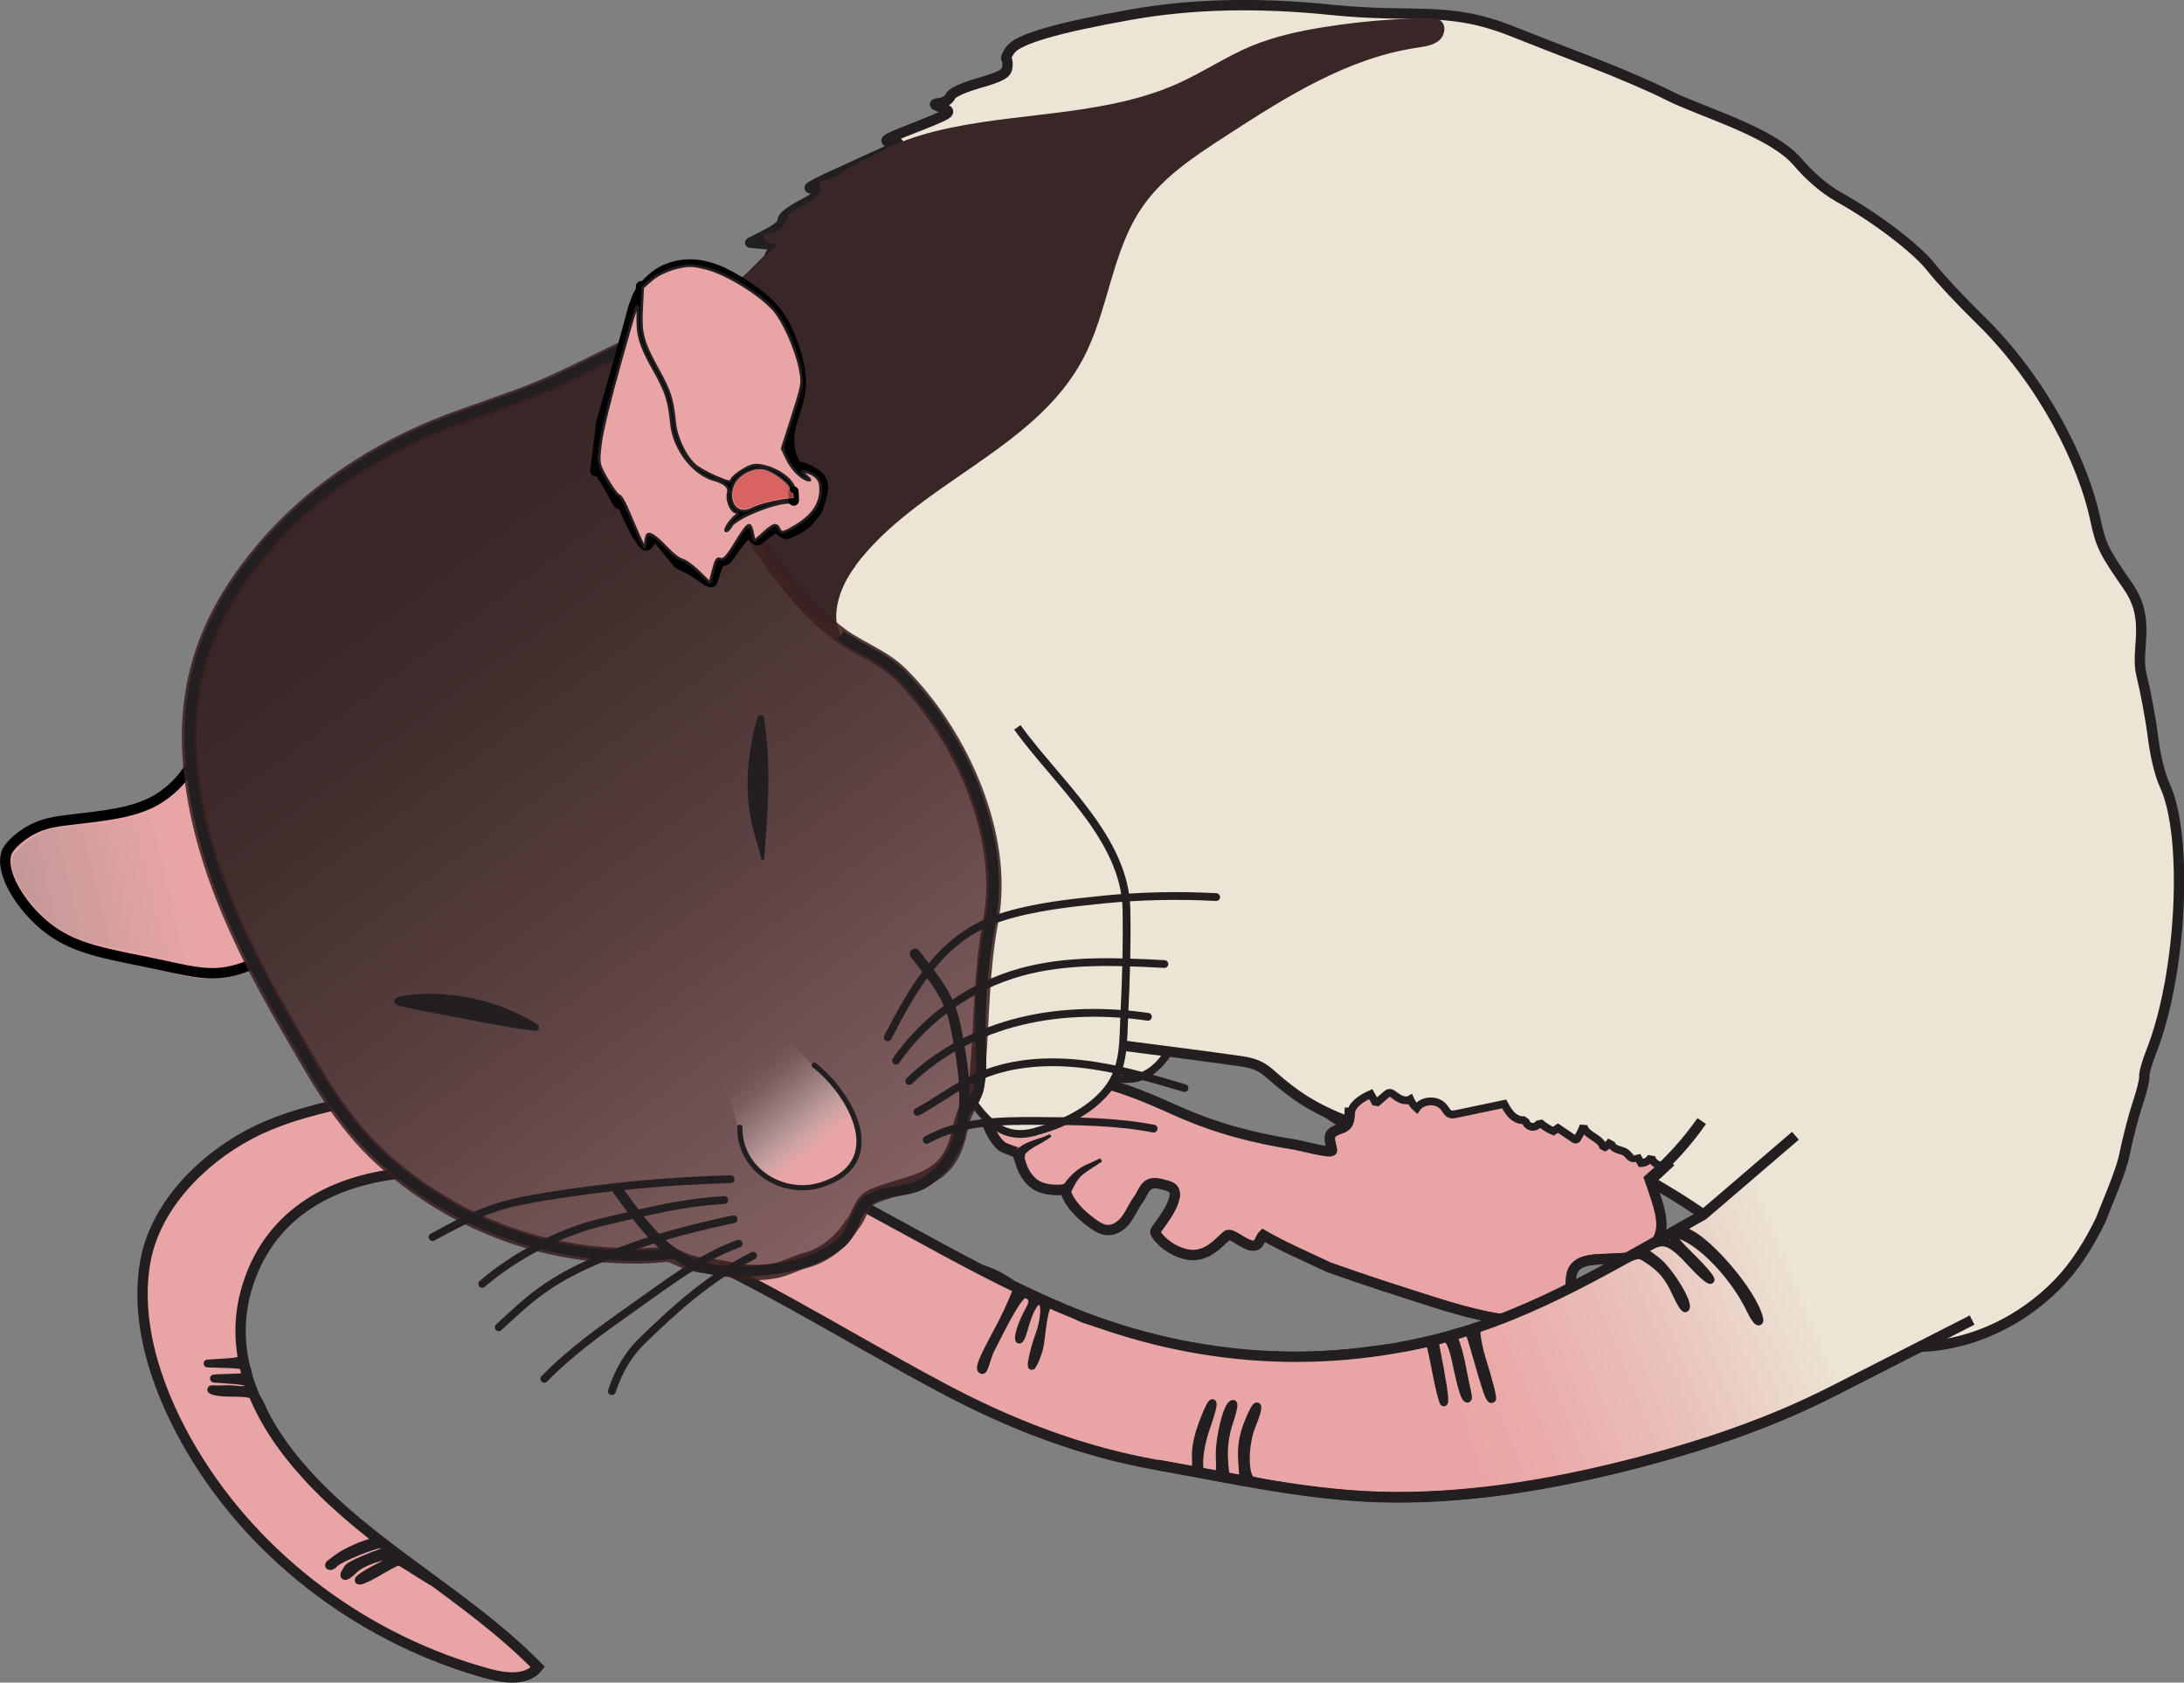 <?xml version="1.0" encoding="UTF-8"?><svg id="Layer_1" xmlns="http://www.w3.org/2000/svg" xmlns:xlink="http://www.w3.org/1999/xlink" viewBox="0 0 210.77 162.34"><rect x="0" y="0" width="210.77" height="162.34" fill="#808080" stroke="none"/><defs><style>.cls-1,.cls-2,.cls-3,.cls-4,.cls-5,.cls-6,.cls-7,.cls-8,.cls-9,.cls-10,.cls-11,.cls-12,.cls-13{stroke:#231f20;}.cls-1,.cls-2,.cls-14,.cls-7,.cls-9,.cls-10,.cls-12,.cls-13{fill:none;}.cls-1,.cls-15,.cls-3,.cls-5,.cls-16,.cls-6,.cls-9,.cls-17{fill-rule:evenodd;}.cls-1,.cls-3,.cls-14{stroke-linejoin:round;}.cls-1,.cls-5,.cls-8,.cls-9,.cls-11,.cls-12{stroke-width:.75px;}.cls-2,.cls-7,.cls-10,.cls-12{stroke-miterlimit:10;}.cls-15{fill:url(#linear-gradient-3);stroke-width:1.05px;}.cls-15,.cls-4,.cls-5,.cls-6,.cls-8,.cls-9,.cls-17,.cls-13,.cls-18{stroke-miterlimit:1.55;}.cls-15,.cls-17{stroke:rgba(233,165,165,.75);}.cls-3,.cls-19,.cls-11{isolation:isolate;}.cls-3,.cls-11,.cls-20{fill:#ece4d5;}.cls-4,.cls-6,.cls-8{fill:#e9a5a5;}.cls-5{fill:url(#linear-gradient-6);}.cls-16{fill:url(#linear-gradient-2);}.cls-6{stroke-width:.25px;}.cls-14{stroke:#010101;}.cls-14,.cls-7,.cls-10,.cls-12{stroke-linecap:round;}.cls-10{stroke-width:.5px;}.cls-11{stroke-miterlimit:45.03;}.cls-21{fill:url(#linear-gradient-5);}.cls-17{fill:rgba(210,79,77,.75);stroke-width:.05px;}.cls-22{fill:url(#linear-gradient);}.cls-23{fill:#231f20;}.cls-18{fill:url(#linear-gradient-4);stroke:rgba(58,32,32,.86);stroke-width:1.48px;}</style><linearGradient id="linear-gradient" x1="1720.1" y1="117.38" x2="1768.99" y2="137.36" gradientTransform="translate(1906.59) rotate(-180) scale(1 -1)" gradientUnits="userSpaceOnUse"><stop offset=".27" stop-color="#ece4d5"/><stop offset=".29" stop-color="#ebe1d3"/><stop offset=".57" stop-color="#eac0ba"/><stop offset=".81" stop-color="#eaacaa"/><stop offset=".97" stop-color="#eaa5a5"/><stop offset="1" stop-color="#fae5f0"/></linearGradient><linearGradient id="linear-gradient-2" x1="62.11" y1="32.26" x2="139.39" y2="32.26" gradientUnits="userSpaceOnUse"><stop offset=".32" stop-color="#392626"/><stop offset="1" stop-color="#392626"/></linearGradient><linearGradient id="linear-gradient-3" x1="-2086.78" y1="414.51" x2="-2062.75" y2="526.33" gradientTransform="translate(198.26 889.43) rotate(88.58) scale(.39)" gradientUnits="userSpaceOnUse"><stop offset="0" stop-color="#e9a5a5"/><stop offset="1" stop-color="#e9a5a5" stop-opacity="0"/></linearGradient><linearGradient id="linear-gradient-4" x1="1870.73" y1="53.39" x2="1822.96" y2="117.95" gradientTransform="translate(1906.59) rotate(-180) scale(1 -1)" gradientUnits="userSpaceOnUse"><stop offset="0" stop-color="#392626"/><stop offset=".21" stop-color="#422d2d"/><stop offset=".57" stop-color="#5c4242"/><stop offset="1" stop-color="#846162"/></linearGradient><linearGradient id="linear-gradient-5" x1="1828.04" y1="110.93" x2="1838.76" y2="98.19" gradientTransform="translate(1906.59) rotate(-180) scale(1 -1)" gradientUnits="userSpaceOnUse"><stop offset="0" stop-color="#e9a5a5"/><stop offset=".04" stop-color="#ebafaf" stop-opacity=".88"/><stop offset=".13" stop-color="#f0c4c4" stop-opacity=".65"/><stop offset=".21" stop-color="#f5d6d6" stop-opacity=".45"/><stop offset=".3" stop-color="#f8e4e4" stop-opacity=".29"/><stop offset=".39" stop-color="#fbf0f0" stop-opacity=".16"/><stop offset=".47" stop-color="#fdf8f8" stop-opacity=".07"/><stop offset=".55" stop-color="#fefdfd" stop-opacity=".02"/><stop offset=".63" stop-color="#fff" stop-opacity="0"/></linearGradient><linearGradient id="linear-gradient-6" x1="153.34" y1="102.62" x2="168.31" y2="102.62" gradientTransform="translate(-49.27 47.36) rotate(-3.58)" gradientUnits="userSpaceOnUse"><stop offset="0" stop-color="#e9a5a5"/><stop offset="1" stop-color="#e9a5a5" stop-opacity=".3"/></linearGradient></defs><path class="cls-4" d="M190.32,127.39l-13.48,6.87c-5.85,2.98-12.02,5.08-18.33,6.75-7.75,2.04-15.97,3.53-24.12,3.46-7.69-.06-15.15-1.78-22.65-3.11-7.44-1.32-14.23-3.94-20.88-7.49-9.92-5.29-19.25-11.34-29.74-15.48-5.47-2.16-11.29-5.09-17.27-5.39-1.52-.08-3.05,.02-4.56,.15-6.95,.59-13.09,3.71-15.36,10.77-2.22,6.87,1.05,13.28,5.61,18.31,6.48,7.15,15.55,11.66,22.37,18.61-1.04,1.33-3.1,1.1-4.73,.66-11.8-3.21-22.35-10.98-28.61-21.48-3.14-5.26-5.62-11.94-4.57-18.17,.91-5.39,5.37-9.91,10.05-12.39,3.33-1.77,7.07-2.59,10.76-3.4,12.23-2.68,25.34,.03,36.76,4.66,10.71,4.35,20.29,11,30.93,15.51,11.75,4.97,24.38,6.07,36.78,2.84,9.1-2.37,16.97-7.35,25.12-11.86l8.9-7.63"/><path class="cls-11" d="M105.04,103.5c2.2,.31,4.09,1.31,6.12-.21,1.28-.96,2.08-2.43,2.71-3.9,1.29-3.05,2.01-6.29,2.9-9.47s2.14-6.29,3.21-9.43"/><path class="cls-23" d="M173.03,52.41c-1.03-1.2-1.99-2.41-3.07-3.51-1.07-1.1-2.23-2.07-3.47-3.06-.06-.05-.07-.13-.02-.19,3.17,.62,5.54,3.74,6.9,6.53,.1,.21-.2,.41-.35,.22h0Z"/><g class="cls-19"><path class="cls-20" d="M164.23,112.34c2.52-.99,4.95-2.19,7.14-3.78,4.57-3.32,6.19-7.83,8.48-12.76"/><path class="cls-23" d="M164.16,112.18c9.08-3.82,11.54-7.87,15.53-16.45,0,0,.31,.14,.31,.14-2.13,5.49-4.81,11.32-10.3,14.18-1.72,1.01-3.55,1.8-5.41,2.45,0,0-.13-.33-.13-.33h0Z"/></g><path class="cls-11" d="M148.34,40.88c-7.53,2.13-14.52,4.47-19.49,10.84-6.16,7.89-8.42,16.89-10.35,26.5-1.77,8.8-1.14,18.74,5.36,25.65,1.7,1.81,3.63,3.34,5.73,4.62"/><path class="cls-23" d="M139.13,128.59c9-2.26,17-7.22,25.1-11.63-.22,.17,8.96-7.57,8.91-7.53,.18-.16,.46,.13,.26,.3,0,0-8.85,7.7-8.85,7.7-4.05,2.3-8.05,4.69-12.2,6.86-4.13,2.15-8.43,4.05-12.97,5.26-.62,.16-.9-.8-.25-.97h0Z"/><path class="cls-23" d="M190.44,127.62c-4.01,2.01-12.86,6.75-16.8,8.55-9.62,4.23-19.89,6.93-30.3,8.29-.63,.07-.78-.91-.11-.99,10.32-1.25,20.56-3.84,30.13-7.94,3.88-1.73,12.92-6.45,16.85-8.37,.28-.15,.54,.31,.23,.46h0Z"/><path class="cls-3" d="M74.3,24.61c.67-.73,.49-.99-.76-1.09l-1.14-.1,1.62-.83c.98-.5,1.58-1.02,1.52-1.32-.06-.31,.66-.88,1.96-1.56,1.89-.98,2.4-1.74,1.05-1.56-1,.13-.34-.24,3.62-2.03,5.07-2.29,5.12-2.32,3.83-2.42-.89-.07-.58-.27,2.08-1.31,3.81-1.5,3.91-1.57,2.81-2-.86-.34-.86-.35-.12-.46,.41-.06,.84-.35,.96-.65,.13-.33,1.19-.82,2.78-1.28,2.06-.59,2.59-.88,2.69-1.44,.07-.38,.03-.76-.07-.85s.07-.51,.41-.94c.78-1.02,4.57-2.11,11.61-3.36,5.86-1.04,12.27-1.19,19.34-.46,8.12,.84,11.19-.43,17.52,2.1,1.71,.68,5.16,2.03,7.67,2.99,2.51,.96,5.78,2.37,7.27,3.13,3.26,1.66,10.03,3.51,12.56,6.49,1.18,1.39,2.61,2.6,3.94,3.35,3.64,2.03,7.52,4.99,8.96,6.83,.76,.98,2.86,3.23,4.67,4.99,6.2,6.07,10,13.94,11.12,19.22,.55,2.59,.82,3.13,3.18,6.53,2.27,3.27,.66,6.03,1.29,8.55,.39,1.57,.89,4.25,1.1,5.94,.24,1.89,.68,3.7,1.14,4.68,2.3,4.93,1.63,18.3-1.28,25.66-.42,1.06-.73,2.16-.69,2.45s-.25,1.46-.64,2.61-.97,3.41-1.3,5.03c-.33,1.62-1.77,4.87-2.28,6.23-1.1,2.24-2.4,4.37-4.13,6.14-4,4.11-9.73,6.54-15.45,6.01-6.33-.58-9.73-5.36-14.24-9.22-2.67-2.29-5.56-4.31-8.59-6.08-2.42-1.42-5.16-3.43-7.99-3.64-5.36-.41-10.76-.27-16.06-1.14-3.32-.54-6.63-1.51-9.58-3.16-1.52-.85-2.83-1.9-4.13-3.05-1.24-1.09-2.23-1.12-3.93-1.36-7.94-1.11-15.92-1.97-23.84-3.25-5.22-.85-10.59-1.95-14.91-5.03-3.89-2.77-6.57-6.91-9.09-10.99-3.74-6.07-7.33-12.32-9.44-19.14-2.1-6.83-2.63-14.35-.24-21.09,2.51-7.08,7.94-12.64,13.23-17.94v-.18Z"/><path class="cls-8" d="M161.33,112.16l-1.76,1.63-.34-.2c.54,1.67,1.35,3.56,1.09,4.98-.05,.26-.14,.51-.24,.75-.33,.77-.69,1.38-1.71,1.67-.77,.22-1.69,.27-2.61,.31-1.69,.08-3.43-.01-3.96,1.19-.38,.85-.06,2.01-.38,2.89s-1.15,1.55-2.33,1.82c-2.67,.6-7.18-.54-10.67-1.64-3.39-1.07-6.76-2.12-10.15-3.32-2.09-.99-4.28-1.91-6.3-3.07-.25,.24-.28,.61-.52,.85-.76,.77-2.47-1.23-2.98-.78-.8,.69-1.53,1.63-2.88,1.86-1.23,.21-3.03-.66-3.87-1.87-.07-.1-.14-.21-.14-.3,0-.08,.03-.14,.07-.19,.26-.42,3.01-3.7,1.24-4.23-.44-.13-.88-.26-1.28-.28-1.04-.06-1.23,1.03-1.61,1.52-.72,.91-1.03,2.28-2.24,2.84-.26,.12-.56,.21-.96,.16-.58-.08-1.22-.57-1.71-.95-1.16-.91-2.01-1.99-2.19-2.96-.44,.12-1.25,.11-1.85-.02-.91-.2-1.42-.62-1.88-1.31-.42-.63-.54-1.23-.74-1.83l.21-.36c-.11,.18-1.56-.39-1.77-.54-.75-.55-1.74-2.47-1.36-2.85,1.09-1.07,1.99-2.27,3.64-2.91,1.39-.54,3.01-.88,4.92-.78,3.02,.16,6.34,1.56,9.58,3,4.02,1.79,7.7,2.66,11.48,3.25,.52,.08,3.38,.85,3.52,.57,.02-.05,.01-.11,0-.18-.1-.47-.3-.99-.12-1.35,.17-.35,.67-.48,1.09-.65,.81-.32,.63-.99,.79-1.67,.17-.76,1.18-1.34,1.87-1.65l.51,.9,.96-.83c.1-.09,.21-.18,.34-.19,.16-.01,.3,.09,.43,.19,.45,.36,1.07,.72,1.57,.43,.14,.33,.36,.63,.63,.86,.58-.84,2-.89,2.63-.08,.2,.25,.35,.59,.66,.67,.15,.04,.31,0,.47-.02,1.56-.33,3.12-.65,4.68-.98,.22,.4,.45,.82,.79,1.13s.81,.52,1.26,.41c.02,.32,.27,.6,.59,.66s.65-.13,.78-.42c.39,.35,.84,.64,1.33,.85,.15-.1,.29-.2,.44-.3,.51,.35,1.03,.69,1.54,1.04,.06,.04,.12,.08,.19,.07,.09-.01,.14-.09,.19-.17,.21-.37,.4-.75,.55-1.15,.2,.97,1.79,1.16,1.91,2.14,.32-.16,.59-.42,.78-.73-.15,.32,.15,.67,.47,.81s.69,.17,.97,.39c.17,.14,.29,.35,.48,.46s.52,.05,.54-.17c.14,.23,.28,.46,.41,.69,.4-.01,.79-.25,.98-.61,.11,.7,1.06,1.11,1.64,.71"/><path class="cls-2" d="M164.23,108.16c-1.42,2.04-3.12,3.9-5.05,5.57,.55,1.67,1.37,3.57,1.11,5-.05,.26-.14,.51-.24,.75-.33,.77-.69,1.38-1.7,1.67-.77,.22-1.69,.26-2.61,.3-1.69,.08-3.44-.03-3.96,1.17-.37,.85-.05,2.01-.37,2.9s-1.15,1.55-2.32,1.81c-2.67,.59-7.19-.57-10.69-1.69-3.4-1.08-6.78-2.16-10.18-3.38-2.09-1-4.3-1.93-6.32-3.1-.24,.24-.28,.61-.52,.85-.76,.77-2.47-1.24-2.98-.8-.8,.69-1.53,1.63-2.88,1.85-1.23,.21-3.03-.68-3.88-1.89-.07-.1-.14-.21-.15-.3,0-.08,.03-.14,.07-.2,.26-.42,3-3.69,1.22-4.23-.44-.13-.88-.27-1.28-.29-1.04-.06-1.22,1.03-1.61,1.52-.71,.91-1.02,2.28-2.23,2.84-.26,.12-.56,.21-.96,.15-.59-.08-1.22-.58-1.71-.96-1.17-.91-2.02-2.01-2.21-2.98-.44,.12-1.25,.11-1.86-.03-.91-.2-1.42-.63-1.89-1.32-.42-.63-.54-1.24-.75-1.84l.21-.36c-.11,.18-1.56-.4-1.78-.55-.76-.55-1.76-2.49-1.38-2.86,1.08-1.07,1.99-2.27,3.64-2.91,1.39-.53,3.01-.87,4.92-.76,3.03,.17,6.36,1.6,9.6,3.05,4.03,1.81,7.72,2.7,11.51,3.3,.52,.08,3.39,.86,3.52,.58,.02-.05,.01-.11,0-.18-.1-.47-.3-.99-.13-1.35,.17-.35,.67-.48,1.09-.64,.89-.34,.72-1.16,.8-1.96"/><path class="cls-23" d="M102.43,114.64c.57-.98,1.56-1.99,2.7-2.39,0,0,1.05-.5,1.05-.5l.18,.31c-.53,.37-1.42,.89-1.89,1.28-.53,.46-.83,1.1-1.17,1.81l-.86-.51h0Z"/><path class="cls-23" d="M101.47,109.65c-.93,.76-2.38,1.1-2.87,2.22,0,0-.86-.51-.86-.51,.45-.65,1.14-1.04,1.76-1.26,.63-.24,1.25-.38,1.81-.68l.16,.24h0Z"/><path class="cls-11" d="M98.18,70.18c3.85,5.34,10.42,10.74,10.53,17.57,.06,3.34-.03,6.68-.2,10.01-.13,2.61,.06,5.26-1.67,7.4s-4.47,3.37-7,4.05c-3.02,.81-4.58-1.07-5.88-2.78"/><path class="cls-22" d="M190.32,127.39l-13.48,6.87c-5.85,2.98-12.02,5.08-18.33,6.75-4.93,1.3-10.05,2.37-15.23,2.97l-4.03-14.9c9.1-2.37,16.97-7.35,25.12-11.86l8.9-7.63"/><path class="cls-2" d="M135.24,129.96c1.34-.25,2.68-.55,4.01-.89,9.1-2.37,16.97-7.35,25.12-11.86l8.9-7.63"/><path class="cls-13" d="M190.32,127.36s-13.15,6.7-13.48,6.87c-5.85,2.98-12.02,5.08-18.33,6.75-7.75,2.04-15.97,3.53-24.12,3.46-7.69-.06-15.15-1.78-22.65-3.11"/><path class="cls-16" d="M82.57,54.55c5.99-7.95,17.25-11.11,21.93-19.89,2.5-4.68,2.75-10.41,5.79-14.76,2-2.86,5-4.83,7.92-6.72,5.76-3.74,11.76-7.57,18.55-8.58,.74-.11,1.52-.21,2.1-.68s.76-1.49,.16-1.93c-.31-.23-.72-.24-1.11-.23-3.36,.03-6.72,.31-10.03,.84-2.44,.38-4.88,.91-7.16,1.86-2.41,1.01-4.6,2.49-6.99,3.57-3.28,1.48-6.85,2.18-10.39,2.67-3.89,.54-7.82,.83-11.67,1.64-1.86,.39-3.7,.92-5.46,1.66-.81,.34-1.51,.84-2.3,1.18-.93,.41-1.81,.83-2.64,1.43-.38,.27-.77,.58-1.23,.66-.39,.07-.95,.09-.96,.49,0,.13,.06,.24,.09,.37,.06,.33-.19,.62-.43,.84-.41,.37-.86,.68-1.35,.93-.49,.26-1.05,.47-1.35,.94-.18,.29-.25,.64-.44,.93-.38,.56-1.14,.7-1.82,.78-.18,.26-.02,.64,.24,.81s.6,.18,.92,.19c-.07,.41-.97,1.02-1.27,1.32-.5,.5-1.01,.99-1.55,1.45-1.83,1.58-3.91,2.89-5.59,4.64-4.16,4.32-5.36,11.02-3.67,16.78s5.96,10.54,11.11,13.61c1.16,.69,2.48,1.25,3.84,1.41,.89,.11,2.84,.12,3.25-.93,.19-.5-.19-1.1-.29-1.58-.12-.63-.08-1.27,.04-1.89,.26-1.37,.93-2.67,1.77-3.78Z"/><path id="path7590" class="cls-15" d="M26.06,90.36c-.45-.43-1.51-1.85-2.37-3.17-1.52-2.34-1.56-2.45-1.63-5.38-.06-2.58-.23-3.34-1.21-5.5-.62-1.38-1.18-2.55-1.23-2.6-.05-.05-.92,.75-1.93,1.79-2.33,2.39-4.23,3.1-9.49,3.55-3.73,.32-4.05,.41-5.59,1.52-.89,.65-1.74,1.51-1.88,1.91-.42,1.22,.38,3.18,2.13,5.25,2.08,2.46,4.37,3.66,8.15,4.26,1.57,.25,3.98,.8,5.35,1.23,4.03,1.26,6.86,.81,9.86-1.57,.63-.49,.62-.53-.17-1.28h0Z"/><path id="path7129" class="cls-14" d="M19.51,71.7c-.44,.97-.9,1.98-1.63,2.97-.73,.99-1.78,1.94-2.88,2.56-1.1,.62-2.4,1-3.79,1.26-1.39,.26-2.89,.42-4.25,.58-1.36,.16-2.41,.29-3.54,.8-1.13,.51-2.53,1.62-2.8,2.44-.27,.82-.04,1.88,.47,2.96,.51,1.08,1.4,2.29,2.35,3.24s2.01,1.73,3.33,2.34c1.32,.61,2.81,1,4.36,1.34s2.63,.53,4.3,.89c1.67,.36,3.41,.8,4.97,.82s2.92-.42,3.96-.91c1.04-.49,1.82-1.02,2.63-1.58"/><path class="cls-18" d="M79.66,60.1c.48,.42,.97,.82,1.48,1.2,1.85,1.35,4.1,2.1,5.75,3.73,5.79,5.75,10.28,15.64,8.72,23.8-.89,4.67-.86,9.36-1.22,14.07-.04,.51-.08,1.01-.12,1.52-.03,.34-.05,.68-.19,.99-.32,.71-.72,1.38-1.01,2.11-.35,.89-.47,1.85-.77,2.75-.26,.79-.65,1.55-1.22,2.16-1.36,1.45-3.41,1.82-5.22,2.42-.65,.22-1.32,.39-1.91,.75-.68,.41-.9,1.17-1.25,1.86-.19,.38-.42,.61-.65,.96-1.02,1.53-2.55,2.72-4.32,3.19-.98,.26-1.85,.77-2.86,.97s-2.01,.24-3.02,.14c-1.21-.13-2.38-.48-3.59-.58-1.27-.11-2.15-.45-3.3-.99-.54-.26-1.33-.05-1.95-.02-1.49,.07-2.98,.06-4.47-.05-2.97-.22-5.92-.79-8.75-1.73-4.71-1.56-9.08-4.12-12.78-7.43-4.12-3.68-6.56-8.31-9.3-13.03-4.6-7.93-8.71-16.48-9.35-25.77-.55-8.12,2.16-14.43,7.32-20.43,5-5.81,11.9-10.05,19.11-12.54,0,0,5.09-1.78,6.36-2.29,3.15-1.26,6.16-2.86,9.22-4.32,.16-.08,.34-.16,.52-.11,.18,.05,.3,.21,.4,.37,2.6,3.89,5.08,7.86,7.64,11.78,2.41,3.7,4.57,7.59,7.37,11.01,1.03,1.25,2.13,2.46,3.35,3.53Z"/><path class="cls-2" d="M64.84,120.97c-5.05,.5-10.21-.05-15.03-1.65-4.71-1.56-9.08-4.12-12.78-7.43-4.12-3.68-6.56-8.31-9.3-13.03-4.6-7.93-8.71-16.48-9.35-25.77-.55-8.12,2.16-14.43,7.32-20.43,5-5.81,11.9-10.05,19.11-12.54,0,0,5.09-1.78,6.36-2.29,3.15-1.26,6.16-2.86,9.22-4.32,.16-.08,.34-.16,.52-.11,.18,.05,.3,.21,.4,.37"/><path class="cls-2" d="M81.14,61.29c1.85,1.35,4.1,2.1,5.75,3.73,5.79,5.75,10.28,15.64,8.72,23.8-.76,3.99-1.09,8.07-.97,12.13,.04,1.29,.12,2.61-.16,3.87-.27,1.23-.9,2.11-1.75,2.82"/><path class="cls-7" d="M88.3,92.02c1.83,2.45,3.33,3.97,3.95,7.14,.65,3.35,1.36,7.27,.25,10.67-.58,1.77-1.64,3.24-3.22,4.25-1.66,1.06-4.07,.65-5.53,1.74-1.23,.92-1.28,3.05-2.68,4.17-2.89,2.31-6.91,2.71-10.49,2.66-5.47-.07-8.02-3.77-10.95-7.82"/><path class="cls-23" d="M73.72,69.25c.73,4.53,.39,9.04,.03,13.57,0,.16-.25,.2-.28,.04-.27-1.11-.64-2.23-.92-3.36-.74-3.4-.41-6.97,.56-10.29,.09-.31,.57-.27,.61,.05h0Z"/><path class="cls-23" d="M51.64,99.45c-3.33-.39-6.72-1.16-9.97-1.75-1.1-.21-2.2-.42-3.33-.71-1.5-1.09,2.98-1.13,3.52-1.11,3.51,.1,7.02,1.07,10.01,2.96,.29,.18,.12,.66-.22,.61h0Z"/><path id="path7141" class="cls-14" d="M58.03,40.78c.92-3.22,1.83-6.43,2.4-8.53,.57-2.11,.79-3.16,1.29-4,.5-.83,1.48-1.72,2.26-2.12,.78-.4,1.78-.62,2.64-.61,.86,0,1.76,.2,2.68,.57s1.85,.93,2.67,1.47,1.56,1.08,2.21,1.72c.65,.64,1.25,1.42,1.79,2.56,.53,1.14,1.03,2.65,1.22,3.9,.2,1.25,.08,2.15-.2,3.16-.29,1.01-.7,1.97-.82,2.99s.11,2.01,.52,2.78,.88,1.13,1.44,1.54"/><path id="path7147" class="cls-14" d="M76.79,44.95c.32,.07,.66,.15,1.03,.3,.37,.16,.8,.4,1.06,.62,.26,.22,.37,.41,.45,.63s.15,.5,.06,.95c-.08,.45-.32,1.23-.46,1.58-.14,.35-.24,.44-.34,.54"/><path id="path7159" class="cls-14" d="M70.53,46.77c-1.07-.42-2.33-.91-3.02-1.39-.69-.49-1.18-1.12-1.56-1.74-.37-.62-.62-1.23-.79-1.88-.16-.65-.23-1.37-.36-2.1-.13-.73-.34-1.57-.67-2.36-.33-.8-.78-1.59-1.19-2.35s-.77-1.46-.96-2.24c-.19-.78-.23-1.74-.22-2.6,.01-.86,.06-1.67,.11-2.49"/><path id="path7165" class="cls-14" d="M72.09,49.63c-.37-.09-.83-.2-1.06-.35-.23-.14-.42-.37-.51-.61-.09-.24-.12-.52-.11-.89s.08-.91,.2-1.2c.12-.29,.32-.51,.62-.74,.29-.23,.71-.51,1.05-.65,.34-.14,.71-.21,1.07-.18s.82,.13,1.17,.27c.35,.14,.62,.32,.87,.52,.25,.2,.48,.42,.66,.66,.18,.24,.32,.51,.4,.67s.1,.21,.12,.27"/><path id="path7171" class="cls-14" d="M76.91,48.32c-.3,0-.58,0-.91,.03-.33,.03-.68,.08-.98,.15-.3,.06-.53,.13-.83,.21s-.65,.16-1.14,.35-1.14,.47-1.58,.72c-.44,.26-.68,.48-.87,.72-.2,.24-.35,.49-.5,.73"/><path id="path7177" class="cls-14" d="M58.03,40.78c-.2,1.63-.6,4.9-.57,4.67,.03-.23,.06-.47,.31-.1,.25,.38,.71,1.09,1.06,1.7,.35,.61,.88,1.8,.98,1.56,.1-.23,.13-.3,.43,.39,.3,.7,.92,2.12,1.43,2.89s.71,.86,.87,.62c.16-.24,.64-.93,1.01-.47s1.9,2.32,1.9,2.32c0,0,.99,.47,1.54,.81s1.65,1.29,1.76,.91c.12-.38,.65-2.09,.83-2.03,.17,.07,.38,.15,.67-.24,.29-.39,.79-1.18,1.27-1.72s.99-.83,1.08-.6c.09,.23,.32,.82,.61,.58,.29-.24,1.67-1.36,1.84-1.16s.66,.75,1.04,.57c.38-.18,1.01-.47,1.49-.82,.48-.35,.74-.74,1.01-1.12"/><path id="path7592" class="cls-6" d="M79.18,46.86c-.07-.69-.59-1.16-1.54-1.37-.38-.09-.35,0,.15,.41,.42,.34,.49,.49,.2,.42-.68-.16-1.57-1.07-2.06-2.1l-.45-.94,1.01-3.16c.98-3.09,1-3.19,.71-4.6-.4-1.94-1.59-4.58-2.54-5.65-1.33-1.49-4.42-3.4-6.33-3.93-1.43-.39-1.9-.4-3.12-.09-.79,.2-1.83,.7-2.31,1.12l-.87,.75-.1,1.93c-.13,2.52,.06,3.27,1.48,5.86,1.26,2.29,1.47,2.93,1.7,5.23,.16,1.5,.99,3.27,1.95,4.14,.31,.28,1.21,.79,2.01,1.13,1.21,.52,1.46,.56,1.54,.27,.05-.19,.56-.62,1.12-.95,.88-.52,1.2-.56,2.17-.31,1.28,.33,2.52,1.26,2.71,2.03,.08,.35,.04,.49-.13,.45-.14-.04-.22-.17-.19-.3,.1-.4-1.55-1.7-2.47-1.94-1.2-.31-2.85,.62-3.16,1.8-.43,1.64,.59,2.72,1.9,2.02,1.16-.61,4.87-1.23,4.34-.72-.13,.12-.37,.19-.55,.14-1.05-.27-5.32,1.39-5.79,2.25-.16,.29-.39,.51-.5,.48-.23-.06,.45-1.1,.97-1.48,.25-.18,.24-.27-.04-.34-.48-.13-.89-1.21-.71-1.89,.14-.52-.33-.95-1.35-1.23-2.02-.55-3.88-2.97-4.13-5.38-.24-2.35-.48-3.07-1.72-5.29-1.34-2.39-1.58-3.25-1.53-5.35,.04-1.39-.05-1.15-1.65,4.52-1,3.53-1.8,6.81-1.94,7.98-.24,1.93-.22,2.04,.64,3.51,.49,.84,1.01,1.53,1.16,1.54s.57,.76,.94,1.66c.37,.9,.87,2.04,1.09,2.52l.42,.88,.11-.74c.1-.62,.19-.71,.58-.54,.25,.11,.9,.68,1.45,1.27s1.21,1.1,1.49,1.15c.28,.05,.99,.57,1.59,1.15l1.08,1.06,.32-1.23c.26-1.01,.39-1.2,.7-1.06,.29,.13,.61-.2,1.35-1.39,1.35-2.18,1.49-2.28,1.73-1.22l.2,.88,.91-.81c.98-.88,1.22-.93,1.52-.28,.17,.35,.39,.31,1.42-.3,1.88-1.1,2.67-2.35,2.51-3.98h0Z"/><path id="path7594" class="cls-14" d="M76.57,47.41c.01,.2,.03,.4,.03,.52s0,.18,0,.22c0,.05,0,.09,0,.14"/><path id="path7600" class="cls-17" d="M76.55,47.9c0-.07,0-.16,0-.21v-.08s-.09-.03-.09-.03c-.07-.02-.1-.04-.14-.07-.1-.09-.14-.18-.13-.31,0-.09,0-.13-.06-.22-.26-.42-1.14-1.1-1.86-1.45-.2-.1-.34-.15-.54-.19-.21-.05-.31-.05-.55-.04-.71,.05-1.48,.44-1.96,1-.14,.16-.21,.27-.29,.42-.05,.09-.07,.14-.12,.31-.07,.23-.09,.38-.11,.59-.02,.37,.04,.7,.19,.97,.08,.14,.15,.24,.27,.33,.12,.1,.18,.13,.34,.18,.32,.1,.61,.06,1.04-.15,.52-.25,1.18-.46,2.15-.66,.7-.15,1.31-.24,1.74-.26,.07,0,.14,0,.14,0,0,0,0-.06,0-.13h0Z"/><path class="cls-21" d="M76.06,100.65c.3,.1,.55,.32,.78,.53,.61,.55,1.07,1.15,1.72,1.66,3.56,2.79,7.27,9.43,.72,11.53-1.73,.55-3.66,.3-5.2-.66-.75-.47-1.4-1.1-1.87-1.86-.52-.84-.64-1.66-.82-2.61-.09-.44-.31-.85-.41-1.3-.26-1.22-.92-2.34-1.16-3.57"/><path class="cls-10" d="M78.58,102.77c3.56,2.79,7.27,9.43,.72,11.53-3.75,1.2-7.96-1.43-7.9-5.54"/><path class="cls-12" d="M89.43,109.98c3.23-1.82,7.14-1.85,10.85-1.83,3.7,.02,7.42,.04,11.05,.74"/><path class="cls-12" d="M86.47,102.33c2.87-4.13,7.21-7.2,12.05-8.54,4.48-1.24,9.21-1.02,13.85-.78"/><path class="cls-12" d="M88.54,107.28c1.92-1.05,3.67-2.4,5.65-3.31,3.12-1.44,6.68-1.7,10.1-1.33,3.42,.37,6.73,1.36,10.03,2.34"/><path class="cls-12" d="M87.75,104.3c2.95-2.87,6.76-4.8,10.76-5.77,4-.97,8.19-1.01,12.27-.43"/><path class="cls-12" d="M85.67,100.09c2.57-4.97,5.28-9.77,10.91-11.58,3.17-1.02,6.7-1.4,10-1.73,3.58-.35,7.19-.42,10.79-.23"/><path class="cls-12" d="M70.51,113.77c-5.97,.15-11.94,.71-17.83,1.67-1.63,.26-3.26,.56-4.83,1.07-2.14,.7-4.13,1.78-6.11,2.85"/><path class="cls-12" d="M70.79,117.63c-3.34,.72-6.67,1.53-9.88,2.69-2.45,.88-4.9,1.84-7.13,3.19s-3.56,2.63-5.65,4.55"/><path class="cls-12" d="M72.68,121.15c-4.12,2.06-7.47,5.05-10.77,8.27-1.31,1.27-2.27,2.98-2.86,4.8"/><path class="cls-12" d="M69.9,115.78c-4.03,.23-7.4,1.09-11.8,2.13-4.01,.95-8.41,3.24-11.56,5.96"/><path class="cls-12" d="M71.28,119.99c-3.64,1.29-7.08,3.97-10.11,6.11-3.02,2.13-6.06,4.28-8.64,6.93"/><path id="path5308" class="cls-1" d="M23.23,127.69c0,1.44-.09,2.57,.16,3.24,.11,.29-.3,.43-1.6,.51l-1.76,.11,1.85,.06c1.57,.05,1.87,.15,2,.66,.14,.55,0,.61-1.85,.66-1.74,.05-1.8,.07-.5,.15,2.03,.13,2.62,.25,2.62,.63,0,.21-.21,.51-1.27,.37-.99-.12-1.62,0-2.3-.05-.5-.03-.1,.33,1.55,.34,2.37,.02,2.56,.1,3.11,1.36,1.67,3.85,5.79,8.4,9.18,11.16,1.11,.9,2.1,1.52,2.1,1.63s-1.23,.42-1.95,.73c-1.97,.86-2.11,1.21-2.67,1.57-.39,.26,.03,.47,.38,.03,.35-.45,4.33-2.1,4.61-1.81,.07,.07,.64,.54-.02,.74-.66,.2-3.05,1.15-3.3,1.51-.66,.95-.3,1.05,.59,.16,.77-.77,3.24-1.6,3.78-1.27,.16,.1-.52,.59-1.52,1.08-1,.5-1.81,1.04-1.81,1.2s.73-.12,1.62-.63c.89-.51,1.96-1.16,2.23-1.16s1.67,1.01,3.27,1.96"/><path id="path5308-2" class="cls-5" d="M125.4,143.67c-2.58-.44-4.5-.79-4.65-.89-.72-.48-.68-3.5,.08-5.3,.38-.89,.6-1.7,.49-1.79-.11-.09-.5,.63-.88,1.61-.51,1.31-.65,2.27-.57,3.64l.12,1.86-.87-.07c-.85-.07-.87-.11-.98-1.92-.07-1.24,.09-2.43,.49-3.61,.33-.97,.5-1.76,.37-1.76-.54,.03-1.35,3.24-1.29,5.1,.06,1.78,.02,1.93-.54,1.82-.34-.07-.78-.11-.99-.1-.68,.04-.56-2.33,.25-4.6,.99-2.79,.7-3.15-.33-.42-.5,1.31-.75,2.54-.69,3.41,.05,.75-.04,1.37-.18,1.37s-1.85-.29-3.79-.67c-.41-.08-.81-.16-1.2-.24"/><path id="path5308-3" class="cls-9" d="M94.18,122.27c2.23,.44,3.94,1.96,3.99,2.01,.05,.05-.82,2.09-1.4,3.22-1.1,2.13-2.6,4.68-1.96,4.68,.2,0,.44-1.29,.79-1.96,.83-1.58,2.72-5.62,3.4-5.36,.55,.21,.89,.54,.34,1.5-.24,.41-.69,1.33-.91,2.15-.27,1.02,.02,1.05,.39-.3,.49-1.77,1-2.71,1.49-2.71,.7,0,.51,1.88-.02,3.32-.56,1.5-.87,3.25-.68,2.94,.11-.18,.38-.61,.68-1.68,.26-.92,.33-4.33,1.11-4.33,.82,0,2.23,1.2,3.31,1.55,15.81,5.09,24.63,3.33,30.11,2.65,1.48-.18,2.02-.26,3.05-.55,.09-.03,.3,.75,.65,2.58,.35,1.83,.72,3.33,.82,3.33,.21,0-.25-2.66-.75-5.18-.21-1.07-.01-1.07,.67-1.07,.6,0,.92,.58,1.44,3.17,.26,1.28,.61,2.47,.79,2.64,.21,.21,.24,.02,.1-.59-.12-.49-.34-1.61-.51-2.48-.16-.87-.49-2.08-.75-2.67-.21-.48-.38-.44,.65-.68,.74-.18,.68-.55,1.45,2.16,1.02,3.55,1.34,4.58,1.57,4.35,.09-.09-.33-1.75-.94-3.69-.6-1.94-.63-3.07-.49-3.18,.14-.12,.93-.39,1.93-.69,2.43-.73,7.33-3.44,10.76-5.12,2.72-1.33,2.84-1.36,3.58-.89,1.47,.93,2.19,1.77,2.91,3.39,.4,.89,.81,1.54,.91,1.44,.42-.42-1.58-3.69-2.84-4.63l-1.29-.97,.89-.46c1.23-.64,1.99-.28,3.89,1.8,.87,.95,1.66,1.63,1.77,1.53s-.77-1.14-1.95-2.29c-1.18-1.15-1.98-2.11-1.79-2.13,1.9-.19,5.83,3.6,7.6,7.33,.68,1.43,1.19,1.49,.59,.08-1.1-2.64-4.91-6.92-6.76-7.6-.59-.22-.47-.36,1.24-1.46"/></svg>
